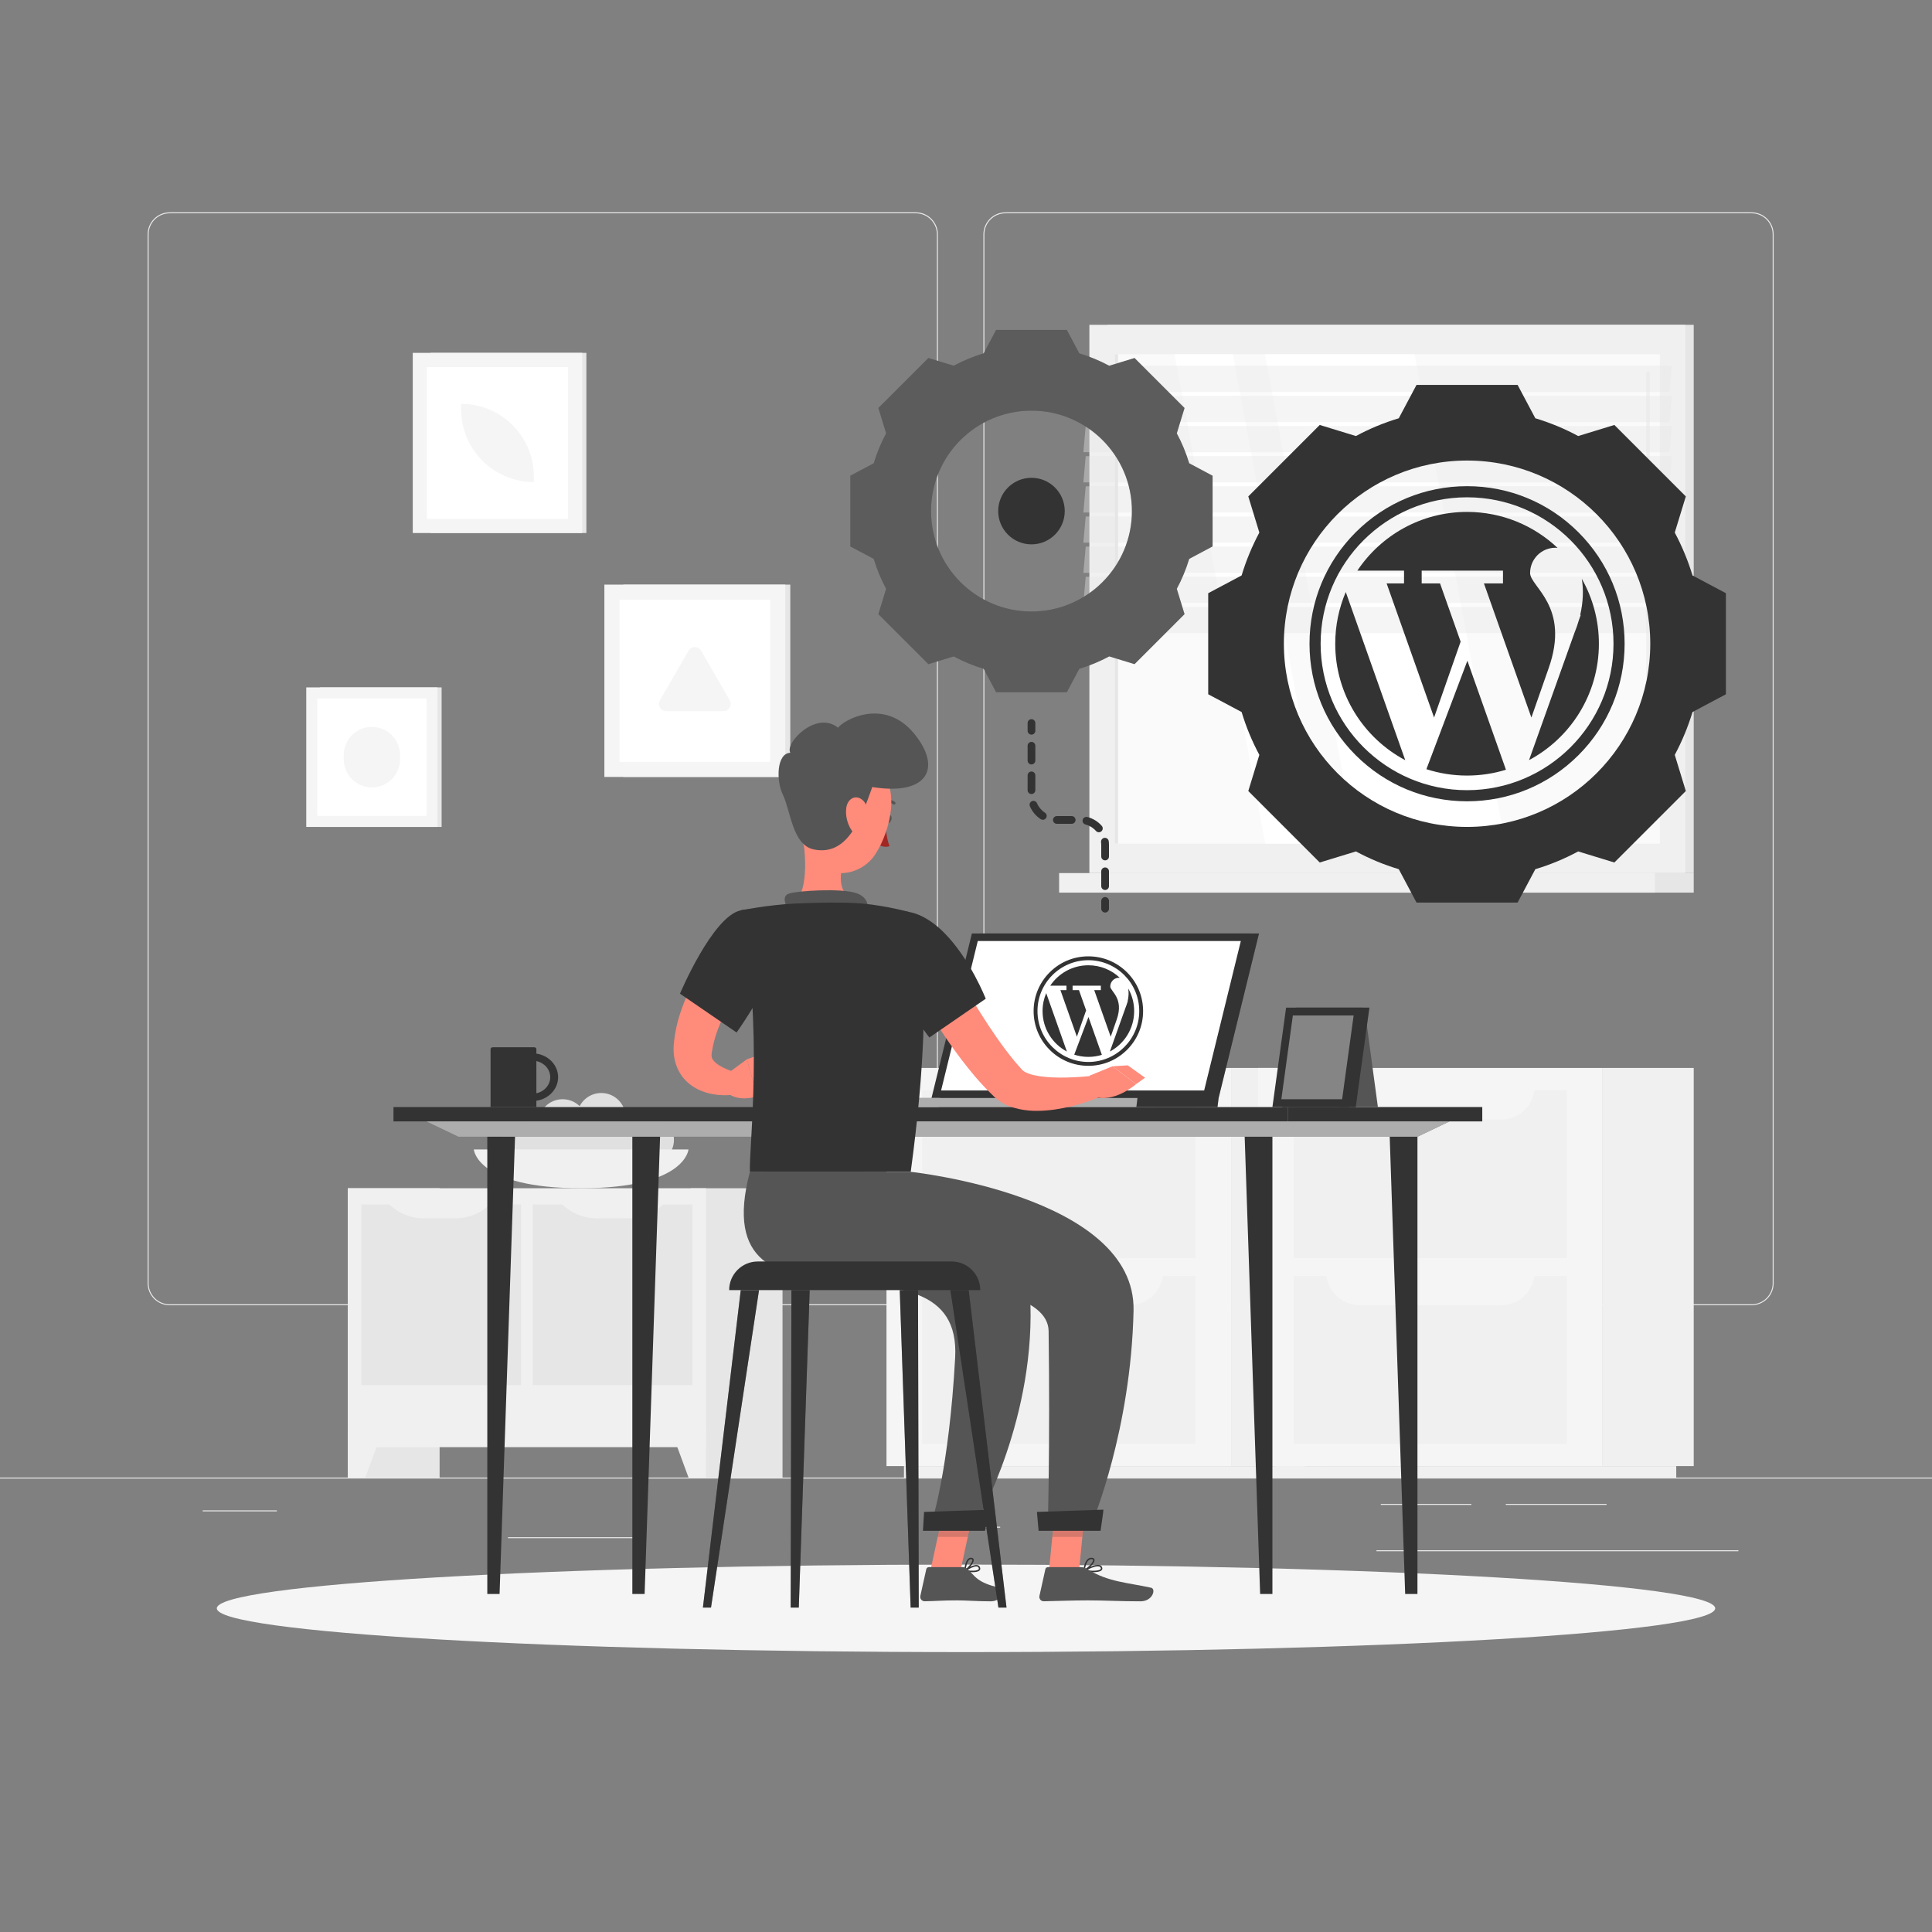 <svg width="600" height="600" viewBox="0 0 600 600" fill="none" xmlns="http://www.w3.org/2000/svg">
<rect x="0" y="0" width="600" height="600" fill="#808080" stroke="none"/>
<g style="mix-blend-mode:multiply">
<path d="M600 458.878H0V459.178H600V458.878Z" fill="#EBEBEB"/>
<path d="M197.512 477.389H157.765V477.689H197.512V477.389Z" fill="#EBEBEB"/>
<path d="M310.614 474.133H300.182V474.433H310.614V474.133Z" fill="#EBEBEB"/>
<path d="M85.981 469.066H62.951V469.366H85.981V469.066Z" fill="#EBEBEB"/>
<path d="M498.934 467.05H467.635V467.35H498.934V467.05Z" fill="#EBEBEB"/>
<path d="M456.952 467.05H428.819V467.35H456.952V467.05Z" fill="#EBEBEB"/>
<path d="M539.881 481.45H427.47V481.75H539.881V481.45Z" fill="#EBEBEB"/>
<path d="M284.417 405.36H52.698C48.922 405.36 45.848 402.287 45.848 398.51V72.792C45.848 69.016 48.922 65.942 52.698 65.942H284.417C288.192 65.942 291.265 69.016 291.265 72.792V398.51C291.265 402.287 288.192 405.36 284.417 405.36ZM52.698 66.244C49.086 66.244 46.148 69.181 46.148 72.793V398.512C46.148 402.124 49.086 405.061 52.698 405.061H284.417C288.028 405.061 290.965 402.124 290.965 398.512V72.792C290.965 69.181 288.028 66.242 284.417 66.242L52.698 66.244Z" fill="#EBEBEB"/>
<path d="M543.972 405.36H312.254C308.478 405.36 305.406 402.287 305.406 398.51V72.792C305.406 69.016 308.479 65.942 312.254 65.942H543.972C547.75 65.942 550.822 69.016 550.822 72.792V398.51C550.823 402.287 547.75 405.36 543.972 405.36ZM312.254 66.244C308.644 66.244 305.706 69.181 305.706 72.793V398.512C305.706 402.124 308.644 405.061 312.254 405.061H543.972C547.584 405.061 550.522 402.124 550.522 398.512V72.792C550.522 69.181 547.584 66.242 543.972 66.242L312.254 66.244Z" fill="#EBEBEB"/>
<path d="M382.327 455.305H410.591V331.659H382.327V455.305Z" fill="#F0F0F0"/>
<path d="M280.733 458.877H405.164V455.305H280.733V458.877Z" fill="#F0F0F0"/>
<path d="M382.326 331.66H275.306V455.306H382.326V331.66Z" fill="#F5F5F5"/>
<path d="M371.214 338.598H286.418V390.724H371.214V338.598Z" fill="#F0F0F0"/>
<path d="M371.214 396.241H286.418V448.367H371.214V396.241Z" fill="#F0F0F0"/>
<path d="M350.796 347.677H306.835C301.078 347.677 296.41 343.009 296.41 337.252H361.22C361.22 343.01 356.554 347.677 350.796 347.677Z" fill="#F5F5F5"/>
<path d="M350.796 405.322H306.835C301.078 405.322 296.41 400.654 296.41 394.896H361.22C361.22 400.654 356.554 405.322 350.796 405.322Z" fill="#F5F5F5"/>
<path d="M497.737 455.305H526V331.659H497.737V455.305Z" fill="#F0F0F0"/>
<path d="M396.143 458.877H520.574V455.305H396.143V458.877Z" fill="#F0F0F0"/>
<path d="M497.736 331.66H390.716V455.306H497.736V331.66Z" fill="#F5F5F5"/>
<path d="M486.624 338.598H401.828V390.724H486.624V338.598Z" fill="#F0F0F0"/>
<path d="M486.624 396.241H401.828V448.367H486.624V396.241Z" fill="#F0F0F0"/>
<path d="M466.206 347.677H422.245C416.488 347.677 411.82 343.009 411.82 337.252H476.63C476.63 343.01 471.964 347.677 466.206 347.677Z" fill="#F5F5F5"/>
<path d="M466.206 405.322H422.245C416.488 405.322 411.82 400.654 411.82 394.896H476.63C476.63 400.654 471.964 405.322 466.206 405.322Z" fill="#F5F5F5"/>
<path d="M133.705 165.533H182.107V109.583H133.705V165.533Z" fill="#E6E6E6"/>
<path d="M128.187 165.533H180.817V109.583H128.187V165.533Z" fill="#F5F5F5"/>
<path d="M176.408 161.124V113.992L132.595 113.992V161.124H176.408Z" fill="white"/>
<path d="M165.789 149.7V147.99C165.789 135.523 155.682 125.417 143.215 125.417V127.127C143.214 139.594 153.322 149.7 165.789 149.7Z" fill="#F5F5F5"/>
<path d="M343.961 271.145H526V100.87L343.961 100.87V271.145Z" fill="#E6E6E6"/>
<path d="M338.318 271.145H523.363V100.87L338.318 100.87V271.145Z" fill="#F0F0F0"/>
<path d="M343.961 277.213H526V271.145H343.961V277.213Z" fill="#E6E6E6"/>
<path d="M328.918 277.213H513.963V271.145H328.918V277.213Z" fill="#F0F0F0"/>
<path d="M515.464 262.005V110.01L346.218 110.01V262.005H515.464Z" fill="#FAFAFA"/>
<path d="M467.472 262.003L439.286 110.009H392.843L421.028 262.003H467.472Z" fill="white"/>
<path d="M511.806 210.437C512.118 210.437 512.37 210.144 512.37 209.784V115.958C512.37 115.598 512.118 115.306 511.806 115.306C511.494 115.306 511.242 115.598 511.242 115.958V209.785C511.242 210.144 511.495 210.437 511.806 210.437Z" fill="#F0F0F0"/>
<path d="M411.052 262.003L382.866 110.009H364.759L392.945 262.003H411.052Z" fill="white"/>
<path d="M347.221 262.005V110.011H346.218V262.005H347.221Z" fill="#E6E6E6"/>
<path opacity="0.4" d="M336.45 121.705H518.489L519.216 113.563H337.177L336.45 121.705Z" fill="#E6E6E6"/>
<path opacity="0.4" d="M336.45 131.071H518.489L519.216 122.929H337.177L336.45 131.071Z" fill="#E6E6E6"/>
<path opacity="0.4" d="M336.45 140.437H518.489L519.216 132.295H337.177L336.45 140.437Z" fill="#E6E6E6"/>
<path opacity="0.4" d="M336.45 149.803H518.489L519.216 141.662H337.177L336.45 149.803Z" fill="#E6E6E6"/>
<path opacity="0.4" d="M336.45 159.169H518.489L519.216 151.028H337.177L336.45 159.169Z" fill="#E6E6E6"/>
<path opacity="0.4" d="M336.45 168.535H518.489L519.216 160.394H337.177L336.45 168.535Z" fill="#E6E6E6"/>
<path opacity="0.4" d="M336.45 177.901H518.489L519.216 169.76H337.177L336.45 177.901Z" fill="#E6E6E6"/>
<path opacity="0.4" d="M336.45 187.268H518.489L519.216 179.126H337.177L336.45 187.268Z" fill="#E6E6E6"/>
<path opacity="0.4" d="M336.45 196.634H518.489L519.216 188.492H337.177L336.45 196.634Z" fill="#E6E6E6"/>
<path d="M99.384 256.811H137.149V213.476H99.384V256.811Z" fill="#E6E6E6"/>
<path d="M95.11 256.811H135.875V213.476H95.11V256.811Z" fill="#F5F5F5"/>
<path d="M132.46 253.396V216.891H98.525V253.396H132.46Z" fill="white"/>
<path d="M124.235 235.806V234.481C124.235 229.654 120.32 225.739 115.493 225.739C110.664 225.739 106.751 229.654 106.751 234.481V235.806C106.751 240.634 110.665 244.548 115.493 244.548C120.322 244.548 124.235 240.635 124.235 235.806Z" fill="#F5F5F5"/>
<path d="M193.584 241.291H245.43V181.559H193.584V241.291Z" fill="#E6E6E6"/>
<path d="M187.692 241.291H243.88V181.559H187.692V241.291Z" fill="#F5F5F5"/>
<path d="M239.173 236.584V186.266H192.398V236.584H239.173Z" fill="white"/>
<path d="M217.742 202.094L226.621 217.472C227.491 218.978 226.404 220.861 224.664 220.861H206.906C205.168 220.861 204.08 218.978 204.949 217.472L213.828 202.094C214.699 200.587 216.874 200.587 217.742 202.094Z" fill="#F5F5F5"/>
<path d="M108.028 458.878H136.523V369.02H108.028L108.028 458.878Z" fill="#E6E6E6"/>
<path d="M113.441 458.878H108.028V443.483H119.114L113.441 458.878Z" fill="#F0F0F0"/>
<path d="M214.525 458.878H243.02V369.02H214.525V458.878Z" fill="#E6E6E6"/>
<path d="M108.028 449.431H219.249V369.02H108.028L108.028 449.431Z" fill="#F0F0F0"/>
<path d="M112.227 374.061V430.186H161.822V374.061H112.227Z" fill="#E6E6E6"/>
<path d="M165.455 374.06V430.186H215.05V374.06H165.455Z" fill="#E6E6E6"/>
<path d="M185.346 378.367H195.158C199.421 378.367 203.495 376.615 206.426 373.52H174.079C177.01 376.614 181.085 378.367 185.346 378.367Z" fill="#F0F0F0"/>
<path d="M131.617 378.367H141.43C145.692 378.367 149.766 376.615 152.698 373.52H120.35C123.281 376.614 127.355 378.367 131.617 378.367Z" fill="#F0F0F0"/>
<path d="M213.836 458.878H219.248V443.483H208.162L213.836 458.878Z" fill="#F0F0F0"/>
<path d="M184.505 356.98C184.505 360.388 187.267 363.15 190.675 363.15C194.083 363.15 196.847 360.388 196.847 356.98C196.847 353.572 194.084 350.809 190.675 350.809C187.267 350.809 184.505 353.572 184.505 356.98Z" fill="#E0E0E0"/>
<path d="M193.476 359.141C196.884 359.141 199.646 356.378 199.646 352.97C199.646 349.563 196.884 346.8 193.476 346.8C190.068 346.8 187.305 349.563 187.305 352.97C187.305 356.378 190.068 359.141 193.476 359.141Z" fill="#E0E0E0"/>
<path d="M153.536 357.971C153.536 361.379 156.299 364.141 159.708 364.141C163.116 364.141 165.878 361.379 165.878 357.971C165.878 354.563 163.116 351.799 159.708 351.799C156.299 351.8 153.536 354.563 153.536 357.971Z" fill="#E0E0E0"/>
<path d="M201.735 361.544C205.915 361.544 209.303 358.156 209.303 353.977C209.303 349.798 205.915 346.41 201.735 346.41C197.556 346.41 194.168 349.798 194.168 353.977C194.168 358.156 197.556 361.544 201.735 361.544Z" fill="#E0E0E0"/>
<path d="M179.165 347.006C179.165 351.185 182.552 354.572 186.731 354.572C190.909 354.572 194.297 351.185 194.297 347.006C194.297 342.828 190.909 339.439 186.731 339.439C182.552 339.439 179.165 342.828 179.165 347.006Z" fill="#E0E0E0"/>
<path d="M167.165 348.94C167.165 353.118 170.552 356.507 174.731 356.507C178.909 356.507 182.297 353.119 182.297 348.94C182.297 344.761 178.909 341.374 174.731 341.374C170.552 341.374 167.165 344.761 167.165 348.94Z" fill="#E0E0E0"/>
<path d="M172.24 355.046C172.24 359.048 175.483 362.292 179.485 362.292C183.487 362.292 186.731 359.048 186.731 355.046C186.731 351.044 183.487 347.801 179.485 347.801C175.483 347.8 172.24 351.044 172.24 355.046Z" fill="#E0E0E0"/>
<path d="M159.707 354.572C159.707 358.865 163.187 362.345 167.479 362.345C171.772 362.345 175.252 358.865 175.252 354.572C175.252 350.28 171.772 346.8 167.479 346.8C163.187 346.8 159.707 350.28 159.707 354.572Z" fill="#E0E0E0"/>
<path d="M213.809 356.98C213.809 356.98 212.961 369.019 180.479 369.019C147.996 369.019 147.149 356.98 147.149 356.98H213.809Z" fill="#F0F0F0"/>
<path d="M300 513.073C428.498 513.073 532.667 506.99 532.667 499.486C532.667 491.981 428.498 485.898 300 485.898C171.502 485.898 67.333 491.981 67.333 499.486C67.333 506.99 171.502 513.073 300 513.073Z" fill="#F5F5F5"/>
<path d="M369.322 143.881C368.338 140.63 367.043 137.515 365.465 134.573L367.871 126.709L352.344 111.182L344.48 113.588C341.538 112.012 338.424 110.716 335.172 109.732L331.313 102.472H309.354L305.495 109.732C302.244 110.716 299.129 112.01 296.186 113.588L288.323 111.182L272.796 126.709L275.202 134.573C273.624 137.515 272.329 140.629 271.345 143.881L264.085 147.74V169.699L271.345 173.558C272.329 176.809 273.624 179.924 275.202 182.867L272.796 190.73L288.323 206.257L296.186 203.851C299.129 205.428 302.244 206.724 305.495 207.708L309.354 214.968H331.313L335.172 207.708C338.423 206.724 341.538 205.429 344.48 203.851L352.344 206.257L367.871 190.73L365.465 182.867C367.042 179.924 368.338 176.81 369.322 173.558L376.582 169.699V147.74L369.322 143.881ZM320.333 189.911C303.107 189.911 289.141 175.946 289.141 158.719C289.141 141.492 303.106 127.528 320.333 127.528C337.559 127.528 351.524 141.492 351.524 158.719C351.524 175.946 337.559 189.911 320.333 189.911Z" fill="#333333"/>
<path opacity="0.2" d="M369.322 143.881C368.338 140.63 367.043 137.515 365.465 134.573L367.871 126.709L352.344 111.182L344.48 113.588C341.538 112.012 338.424 110.716 335.172 109.732L331.313 102.472H309.354L305.495 109.732C302.244 110.716 299.129 112.01 296.186 113.588L288.323 111.182L272.796 126.709L275.202 134.573C273.624 137.515 272.329 140.629 271.345 143.881L264.085 147.74V169.699L271.345 173.558C272.329 176.809 273.624 179.924 275.202 182.867L272.796 190.73L288.323 206.257L296.186 203.851C299.129 205.428 302.244 206.724 305.495 207.708L309.354 214.968H331.313L335.172 207.708C338.423 206.724 341.538 205.429 344.48 203.851L352.344 206.257L367.871 190.73L365.465 182.867C367.042 179.924 368.338 176.81 369.322 173.558L376.582 169.699V147.74L369.322 143.881ZM320.333 189.911C303.107 189.911 289.141 175.946 289.141 158.719C289.141 141.492 303.106 127.528 320.333 127.528C337.559 127.528 351.524 141.492 351.524 158.719C351.524 175.946 337.559 189.911 320.333 189.911Z" fill="white"/>
<path d="M320.333 148.386C314.625 148.386 309.998 153.013 309.998 158.72C309.998 164.428 314.625 169.055 320.333 169.055C326.04 169.055 330.667 164.428 330.667 158.72C330.667 153.013 326.04 148.386 320.333 148.386Z" fill="#333333"/>
<path d="M525.619 178.711C524.218 174.064 522.361 169.612 520.114 165.398C520.114 165.398 520.114 165.397 520.113 165.397L523.547 154.17L501.355 131.978L490.121 135.415C485.916 133.145 481.462 131.298 476.812 129.896C476.81 129.896 476.811 129.896 476.809 129.895L471.3 119.528H439.916L434.405 129.898C429.758 131.288 425.307 133.145 421.093 135.414L409.86 131.977L387.669 154.169L391.102 165.394C391.1 165.395 391.1 165.396 391.099 165.397C388.852 169.61 386.994 174.064 385.592 178.712L375.219 184.226V215.609L385.59 221.122C385.59 221.123 385.591 221.125 385.591 221.126C386.993 225.775 388.85 230.23 391.099 234.434C391.1 234.436 391.102 234.438 391.102 234.439L387.667 245.666L409.859 267.857L421.097 264.419C425.308 266.687 429.757 268.542 434.403 269.933L439.916 280.307H471.3L476.812 269.936C476.812 269.936 476.812 269.936 476.813 269.936C481.462 268.535 485.915 266.688 490.117 264.419L501.356 267.857L523.548 245.666L520.113 234.438C520.113 234.437 520.114 234.436 520.114 234.436C522.363 230.231 524.22 225.778 525.622 221.128C525.622 221.126 525.622 221.125 525.623 221.124L535.998 215.61V184.228L525.619 178.711ZM455.605 256.806C424.19 256.806 398.722 231.338 398.722 199.922C398.722 168.493 424.189 143.026 455.605 143.026C487.021 143.026 512.502 168.493 512.502 199.922C512.502 231.34 487.02 256.806 455.605 256.806Z" fill="#333333"/>
<g clip-path="url(#clip0_48_5991)">
<path d="M436.035 181.191H430.631L445.364 222.839L453.612 199.268L447.218 181.191H441.516V177.223H466.765V181.191H460.852L475.585 222.839L480.881 207.704C487.829 188.314 475.187 182.274 475.187 177.947C475.187 173.62 478.695 170.112 483.023 170.112C483.257 170.112 483.484 170.124 483.707 170.145C476.375 163.224 466.488 158.979 455.61 158.979C441.395 158.979 428.874 166.225 421.534 177.223H436.035V181.191H436.035Z" fill="#333333"/>
<path d="M414.669 199.92C414.669 215.594 423.479 229.209 436.416 236.089L417.94 183.862C415.836 188.792 414.669 194.22 414.669 199.92Z" fill="#333333"/>
<path d="M491.241 179.746C491.826 183.194 491.649 187.069 490.75 190.96H490.913L490.294 192.729C489.927 194.006 489.465 195.313 488.941 196.597L474.854 236.062C487.763 229.174 496.551 215.574 496.551 199.92C496.551 192.584 494.619 185.701 491.241 179.746Z" fill="#333333"/>
<path d="M442.984 238.873C446.961 240.161 451.204 240.86 455.61 240.86C459.813 240.86 463.868 240.226 467.685 239.049L455.71 205.197L442.984 238.873Z" fill="#333333"/>
<path d="M490.209 165.321C480.967 156.08 468.68 150.99 455.61 150.99C442.54 150.99 430.253 156.08 421.011 165.321C411.77 174.563 406.68 186.85 406.68 199.92C406.68 212.99 411.77 225.277 421.011 234.519C430.253 243.76 442.541 248.85 455.61 248.85C468.68 248.85 480.967 243.76 490.209 234.519C499.451 225.277 504.54 212.99 504.54 199.92C504.54 186.85 499.45 174.563 490.209 165.321ZM455.61 245.398C430.533 245.398 410.132 224.997 410.132 199.92C410.132 174.843 430.533 154.442 455.61 154.442C480.687 154.442 501.088 174.843 501.088 199.92C501.088 224.997 480.687 245.398 455.61 245.398Z" fill="#333333"/>
</g>
<path d="M343.2 283.396C342.536 283.396 342 282.858 342 282.196V279.796C342 279.133 342.536 278.596 343.2 278.596C343.864 278.596 344.4 279.133 344.4 279.796V282.196C344.4 282.858 343.864 283.396 343.2 283.396Z" fill="#333333"/>
<path d="M324.515 252.386C323.414 251.67 322.561 250.655 322.048 249.449C321.787 248.839 321.081 248.556 320.475 248.815C319.864 249.074 319.58 249.78 319.841 250.39C320.542 252.035 321.706 253.42 323.206 254.398C323.409 254.528 323.634 254.592 323.86 254.592C324.252 254.592 324.636 254.4 324.866 254.046C325.226 253.492 325.07 252.749 324.515 252.386Z" fill="#333333"/>
<path d="M320.332 237.398C320.995 237.398 321.532 236.861 321.532 236.198V231.598C321.532 230.935 320.995 230.398 320.332 230.398C319.668 230.398 319.132 230.935 319.132 231.598V236.198C319.132 236.861 319.669 237.398 320.332 237.398Z" fill="#333333"/>
<path d="M332.82 253.444H328.218C327.554 253.444 327.018 253.981 327.018 254.644C327.018 255.306 327.554 255.844 328.218 255.844H332.82C333.484 255.844 334.02 255.306 334.02 254.644C334.02 253.98 333.482 253.444 332.82 253.444Z" fill="#333333"/>
<path d="M321.532 245.401V240.799C321.532 240.137 320.995 239.599 320.332 239.599C319.668 239.599 319.132 240.137 319.132 240.799V245.401C319.132 246.065 319.668 246.601 320.332 246.601C320.995 246.601 321.532 246.065 321.532 245.401Z" fill="#333333"/>
<path d="M344.327 261.24C344.243 260.584 343.645 260.117 342.984 260.202C342.327 260.287 341.861 260.888 341.946 261.546C341.982 261.824 342.001 262.108 342.001 262.397V265.992C342.001 266.656 342.538 267.192 343.201 267.192C343.865 267.192 344.401 266.656 344.401 265.992V262.397C344.4 262.004 344.374 261.619 344.327 261.24Z" fill="#333333"/>
<path d="M343.2 269.393C342.536 269.393 342 269.93 342 270.593V275.195C342 275.857 342.536 276.395 343.2 276.395C343.864 276.395 344.4 275.857 344.4 275.195V270.593C344.4 269.93 343.864 269.393 343.2 269.393Z" fill="#333333"/>
<path d="M342.161 256.472C340.973 255.127 339.431 254.178 337.702 253.73C337.06 253.564 336.406 253.949 336.239 254.591C336.072 255.232 336.457 255.887 337.099 256.054C338.363 256.381 339.491 257.076 340.361 258.061C340.598 258.33 340.93 258.467 341.261 258.467C341.543 258.467 341.827 258.367 342.055 258.166C342.552 257.728 342.599 256.969 342.161 256.472Z" fill="#333333"/>
<path d="M320.332 228.149C319.668 228.149 319.132 227.611 319.132 226.949V224.549C319.132 223.886 319.668 223.349 320.332 223.349C320.995 223.349 321.532 223.886 321.532 224.549V226.949C321.532 227.612 320.995 228.149 320.332 228.149Z" fill="#333333"/>
<path d="M400.04 343.812H122.198V348.262H400.04V343.812Z" fill="#333333"/>
<path d="M400.04 348.262H460.332V343.813H400.04V348.262Z" fill="#333333"/>
<path opacity="0.2" d="M400.04 348.262H460.332V343.813H400.04V348.262Z" fill="#333333"/>
<path d="M440.202 353.029H142.327L132.367 348.262H450.162L440.202 353.029Z" fill="#333333"/>
<path opacity="0.6" d="M440.202 353.029H142.327L132.367 348.262H450.162L440.202 353.029Z" fill="white"/>
<path d="M151.336 353.029V495.032H155.149L159.952 353.029H151.336Z" fill="#333333"/>
<path d="M196.378 353.029V495.032H200.191L204.994 353.029H196.378Z" fill="#333333"/>
<path d="M440.202 353.029V495.032H436.388L431.586 353.029H440.202Z" fill="#333333"/>
<path d="M395.16 353.029V495.032H391.346L386.544 353.029H395.16Z" fill="#333333"/>
<path d="M304.491 289.91L291.954 340.99H291.949L291.6 343.813H378.102L378.453 340.99L390.989 289.91H304.491Z" fill="#333333"/>
<path opacity="0.3" d="M304.491 289.91L291.954 340.99H291.949L291.6 343.813H378.102L378.453 340.99L390.989 289.91H304.491Z" fill="#333333"/>
<path d="M388.326 289.91H301.828L289.291 340.99H375.79L388.326 289.91Z" fill="#333333"/>
<path d="M373.961 338.656L385.351 292.244H303.658L292.266 338.656H373.961Z" fill="white"/>
<g clip-path="url(#clip1_48_5991)">
<path d="M331.199 307.493H329.321L334.44 321.963L337.306 313.774L335.084 307.493H333.103V306.114H341.876V307.493H339.821L344.94 321.963L346.78 316.705C349.194 309.968 344.802 307.869 344.802 306.366C344.802 304.862 346.021 303.644 347.524 303.644C347.605 303.644 347.684 303.648 347.762 303.655C345.214 301.25 341.779 299.776 338 299.776C333.061 299.776 328.711 302.293 326.161 306.114H331.199V307.493H331.199Z" fill="#333333"/>
<path d="M323.776 314C323.776 319.446 326.836 324.176 331.331 326.566L324.912 308.421C324.181 310.134 323.776 312.02 323.776 314Z" fill="#333333"/>
<path d="M350.379 306.991C350.583 308.189 350.521 309.535 350.209 310.887H350.265L350.05 311.502C349.923 311.945 349.762 312.399 349.58 312.845L344.686 326.557C349.171 324.164 352.224 319.439 352.224 314C352.224 311.451 351.553 309.06 350.379 306.991Z" fill="#333333"/>
<path d="M333.613 327.534C334.995 327.981 336.469 328.224 338 328.224C339.46 328.224 340.869 328.004 342.195 327.595L338.035 315.833L333.613 327.534Z" fill="#333333"/>
<path d="M350.021 301.979C346.81 298.768 342.541 297 338 297C333.459 297 329.19 298.768 325.979 301.979C322.768 305.19 321 309.459 321 314C321 318.541 322.768 322.81 325.979 326.021C329.19 329.232 333.459 331 338 331C342.541 331 346.81 329.232 350.021 326.021C353.232 322.81 355 318.541 355 314C355 309.459 353.232 305.19 350.021 301.979ZM338 329.801C329.287 329.801 322.199 322.713 322.199 314C322.199 305.287 329.287 298.199 338 298.199C346.712 298.199 353.801 305.287 353.801 314C353.801 322.713 346.713 329.801 338 329.801Z" fill="#333333"/>
</g>
<path d="M353.251 340.99L352.902 343.812H257.65L257.999 340.99H353.251Z" fill="#333333"/>
<path opacity="0.6" d="M353.251 340.99L352.902 343.812H257.65L257.999 340.99H353.251Z" fill="white"/>
<path d="M173.328 334.526C173.328 330.822 170.393 327.754 166.577 327.21V325.825C166.577 325.501 166.295 325.238 165.947 325.238H152.982C152.634 325.238 152.352 325.501 152.352 325.825V343.812H166.576V341.842C170.393 341.299 173.328 338.23 173.328 334.526ZM166.577 339.522V329.53C169.033 330.044 170.878 332.084 170.878 334.525C170.878 336.967 169.033 339.008 166.577 339.522Z" fill="#333333"/>
<path d="M415.877 343.813H427.919L424.351 317.424H415.877V343.813Z" fill="#555555"/>
<path d="M398.207 343.813H421.026L425.274 312.926H402.455L398.207 343.813Z" fill="#333333"/>
<path opacity="0.3" d="M398.207 343.813H421.026L425.274 312.926H402.455L398.207 343.813Z" fill="#333333"/>
<path d="M395.16 343.813H418.906L423.154 312.926H399.408L395.16 343.813Z" fill="#333333"/>
<path opacity="0.4" d="M416.807 341.378L420.385 315.36H401.508L397.93 341.378H416.807Z" fill="white"/>
<path d="M237.044 298.208L236.066 299.274L235.004 300.473C234.294 301.283 233.598 302.117 232.922 302.966C231.58 304.673 230.275 306.413 229.069 308.196C226.648 311.758 224.574 315.484 223.093 319.285C222.366 321.19 221.767 323.104 221.394 325.016C221.198 326.123 221.075 326.6 221.02 327.067C220.957 327.529 220.949 327.846 221.018 328.198C221.084 328.883 221.924 329.992 223.46 330.905C224.201 331.386 225.079 331.792 226.008 332.185C226.475 332.372 226.956 332.554 227.444 332.728C227.909 332.891 228.485 333.066 228.836 333.203L228.851 339.822C228.016 339.943 227.405 340.034 226.688 340.078C225.996 340.129 225.3 340.142 224.597 340.123C223.188 340.1 221.755 339.92 220.267 339.577C218.792 339.212 217.255 338.669 215.731 337.759C214.228 336.851 212.705 335.572 211.554 333.871C210.404 332.183 209.674 330.181 209.375 328.282C209.279 327.796 209.251 327.337 209.22 326.87C209.179 326.396 209.179 325.948 209.191 325.505L209.207 324.833C209.214 324.611 209.237 324.47 209.252 324.286L209.356 323.237C209.663 320.447 210.258 317.741 211.082 315.156C212.708 309.972 215.093 305.224 217.885 300.85C219.278 298.656 220.788 296.562 222.408 294.554C223.213 293.548 224.042 292.56 224.9 291.586C225.33 291.097 225.767 290.615 226.228 290.14C226.704 289.643 227.106 289.23 227.719 288.637L237.044 298.208Z" fill="#FF8B7B"/>
<path d="M226.378 333.054L231.966 328.956L235.153 340.451C235.153 340.451 230.201 342.288 226.411 339.82L226.378 333.054Z" fill="#FF8B7B"/>
<path d="M239.731 326.198L241.92 335.822L235.153 340.451L231.966 328.956L239.731 326.198Z" fill="#FF8B7B"/>
<path d="M275.101 254.096C274.854 254.808 275.031 255.516 275.495 255.678C275.961 255.84 276.538 255.394 276.785 254.683C277.032 253.972 276.856 253.264 276.391 253.102C275.927 252.94 275.349 253.385 275.101 254.096Z" fill="#555555"/>
<path d="M274.965 255.493C274.965 255.493 275.154 260.16 276.246 262.759C274.579 263.496 272.626 262.214 272.626 262.214L274.965 255.493Z" fill="#A02724"/>
<path d="M273.952 249.277C274.037 249.307 274.13 249.311 274.223 249.283C276.094 248.726 277.331 249.728 277.382 249.772C277.57 249.928 277.848 249.902 278.005 249.716C278.161 249.529 278.138 249.253 277.954 249.095C277.888 249.04 276.316 247.735 273.97 248.435C273.736 248.504 273.602 248.75 273.672 248.986C273.715 249.127 273.821 249.233 273.952 249.277Z" fill="#555555"/>
<path d="M248.789 256.711C250.128 263.543 251.465 276.06 246.685 280.619C246.685 280.619 248.552 287.549 261.247 287.549C275.206 287.549 267.918 280.619 267.918 280.619C260.299 278.8 260.496 273.148 261.823 267.839L248.789 256.711Z" fill="#FF8B7B"/>
<path d="M244.856 282.998C243.856 280.805 242.754 278.294 245.033 277.507C247.54 276.642 261.263 275.76 265.994 277.384C270.726 279.008 269.384 283.457 269.384 283.457L244.856 282.998Z" fill="#555555"/>
<path d="M292.78 294.708C295.711 300.005 298.87 305.446 302.069 310.682C305.278 315.938 308.604 321.114 312.184 325.873C313.073 327.083 313.986 328.212 314.904 329.346C315.354 329.936 315.838 330.425 316.304 330.964L317.009 331.758L317.185 331.957L317.273 332.057L317.302 332.084C317.335 332.119 317.365 332.159 317.393 332.202C317.647 332.538 318.38 333.005 319.354 333.379C320.334 333.761 321.554 334.02 322.853 334.235C328.127 334.986 334.452 334.61 340.384 334.028L342.205 340.392C340.584 341.107 339.07 341.651 337.469 342.188C335.885 342.732 334.273 343.194 332.627 343.592C329.329 344.381 325.92 344.95 322.214 344.984C320.357 345.008 318.422 344.852 316.348 344.405C314.287 343.933 312.013 343.186 309.82 341.495L309.017 340.832L308.822 340.664L308.705 340.549L308.471 340.32L307.534 339.4C306.92 338.783 306.258 338.174 305.702 337.542C304.546 336.287 303.374 335.034 302.33 333.736C298.02 328.592 294.269 323.246 290.752 317.784C288.991 315.053 287.3 312.293 285.683 309.49C284.052 306.674 282.481 303.916 280.957 300.935L292.78 294.708Z" fill="#FF8B7B"/>
<path d="M229.964 282.731C221.212 284.737 211.174 308.6 211.174 308.6L228.754 320.648C228.754 320.648 235.412 311.333 240.364 300.908C245.552 289.987 238.914 280.679 229.964 282.731Z" fill="#333333"/>
<path opacity="0.2" d="M236.237 297.947L227.923 320.077L228.749 320.65C228.749 320.65 232.347 315.604 236.237 308.79V297.947Z" fill="#333333"/>
<path d="M282.282 283.212C282.282 283.212 292.222 294.439 282.835 363.929C267.785 363.929 240.21 363.929 232.887 363.929C232.542 356.261 237.36 318.858 229.965 282.731C229.965 282.731 238.527 281.012 246.685 280.619C253.067 280.312 262.307 280.108 267.918 280.62C275.315 281.296 282.282 283.212 282.282 283.212Z" fill="#333333"/>
<path opacity="0.2" d="M276.737 303.301C276.901 303.505 277.996 314.779 286.601 324.683C286.805 320.208 286.88 316.192 286.867 312.594L276.737 303.301Z" fill="#333333"/>
<path d="M272.43 290.783C271.199 299.626 288.622 322.214 288.622 322.214L306.128 310.164C306.128 310.164 301.276 297.715 293.098 289.558C283.762 280.244 273.769 281.159 272.43 290.783Z" fill="#333333"/>
<path d="M338.362 334.064L345.493 331.145L352.829 336.679C352.829 336.679 345.826 342.872 339.465 340.468L338.362 334.064Z" fill="#FF8B7B"/>
<path d="M350.233 330.853L355.609 334.693L352.829 336.68L345.493 331.145L350.233 330.853Z" fill="#FF8B7B"/>
<path d="M251.897 244.334C249.394 253.259 247.476 258.354 250.329 264.373C254.62 273.428 266.796 273.178 271.915 265.182C276.522 257.984 279.841 244.601 272.499 238.148C265.264 231.792 254.4 235.411 251.897 244.334Z" fill="#FF8B7B"/>
<path d="M270.897 244.424C267.255 254.678 263.068 265.933 252.723 263.8C246.049 262.422 245.533 251.681 243.126 246.798C241.009 242.504 241.135 233.892 245.478 233.785C243.519 230.926 253.464 220.474 260.255 226C261.991 223.598 274.536 216.533 283.825 227.748C292.609 238.354 288.319 247.228 270.897 244.424Z" fill="#555555"/>
<path d="M262.805 250.976C262.51 253.386 263.204 255.832 264.266 257.543C265.864 260.117 268.205 259.127 269.053 256.505C269.816 254.144 269.905 249.962 267.68 248.297C265.488 246.655 263.142 248.221 262.805 250.976Z" fill="#FF8B7B"/>
<path d="M339.46 488.251C340.657 488.251 341.814 488.086 342.203 487.548C342.339 487.36 342.447 487.038 342.185 486.581C342.039 486.324 341.802 486.151 341.483 486.064C339.929 485.64 336.665 487.5 336.527 487.58C336.447 487.626 336.403 487.717 336.419 487.808C336.433 487.899 336.503 487.97 336.594 487.988C337.189 488.107 338.343 488.251 339.46 488.251ZM340.939 486.439C341.095 486.439 341.238 486.455 341.367 486.489C341.571 486.545 341.712 486.645 341.8 486.799C341.957 487.074 341.899 487.21 341.843 487.289C341.409 487.891 339.047 487.906 337.312 487.661C338.178 487.217 339.849 486.439 340.939 486.439Z" fill="#333333"/>
<path d="M336.637 487.992C336.669 487.992 336.698 487.986 336.728 487.973C337.855 487.466 340.089 485.447 339.918 484.392C339.877 484.145 339.702 483.836 339.095 483.774C338.645 483.732 338.231 483.857 337.869 484.154C336.681 485.13 336.43 487.645 336.419 487.751C336.412 487.83 336.446 487.906 336.51 487.952C336.546 487.979 336.592 487.992 336.637 487.992ZM338.916 484.206C338.959 484.206 339.004 484.208 339.049 484.213C339.446 484.254 339.473 484.41 339.48 484.462C339.583 485.095 338.065 486.682 336.916 487.373C337.036 486.638 337.369 485.134 338.148 484.494C338.383 484.302 338.635 484.206 338.916 484.206Z" fill="#333333"/>
<path d="M325.774 487.771H335.112L337.232 466.145H327.894L325.774 487.771Z" fill="#FF8B7B"/>
<path d="M335.645 486.69H325.446C325.064 486.69 324.733 486.955 324.65 487.328L322.806 495.629C322.615 496.489 323.268 497.305 324.149 497.29C327.828 497.227 333.144 497.011 337.768 497.011C343.174 497.011 347.843 497.306 354.184 497.306C358.018 497.306 359.081 493.43 357.476 493.08C350.171 491.482 344.206 491.311 337.892 487.418C337.208 486.995 336.451 486.69 335.645 486.69Z" fill="#555555"/>
<path opacity="0.2" d="M337.23 466.151L336.138 477.299H326.796L327.887 466.151H337.23Z" fill="#333333"/>
<path d="M302.03 488.25C302.988 488.25 303.916 488.104 304.274 487.633C304.426 487.436 304.547 487.093 304.267 486.583C304.12 486.316 303.887 486.143 303.572 486.068C302.213 485.748 299.63 487.514 299.521 487.59C299.449 487.639 299.413 487.727 299.429 487.812C299.446 487.897 299.51 487.966 299.594 487.986C300.073 488.101 301.067 488.25 302.03 488.25ZM303.199 486.469C303.296 486.469 303.388 486.479 303.472 486.498C303.661 486.542 303.794 486.64 303.88 486.796C304.08 487.159 303.962 487.313 303.924 487.363C303.524 487.885 301.619 487.895 300.222 487.661C301.026 487.166 302.35 486.469 303.199 486.469Z" fill="#333333"/>
<path d="M299.646 487.992C299.682 487.992 299.719 487.984 299.752 487.966C300.718 487.441 302.586 485.395 302.389 484.354C302.353 484.165 302.214 483.839 301.685 483.774C301.343 483.733 301.025 483.827 300.743 484.058C299.658 484.945 299.435 487.639 299.425 487.754C299.419 487.835 299.458 487.913 299.525 487.957C299.563 487.98 299.605 487.992 299.646 487.992ZM301.531 484.207C301.564 484.207 301.597 484.208 301.631 484.213C301.919 484.249 301.943 484.38 301.955 484.436C302.071 485.052 300.881 486.598 299.921 487.327C300.03 486.54 300.328 484.969 301.024 484.402C301.182 484.271 301.349 484.207 301.531 484.207Z" fill="#333333"/>
<path d="M288.948 487.771H298.286L302.98 466.145H293.641L288.948 487.771Z" fill="#FF8B7B"/>
<path d="M298.95 486.69H288.459C288.077 486.69 287.746 486.955 287.663 487.328L285.819 495.629C285.628 496.489 286.303 497.304 287.185 497.29C290.848 497.226 292.627 497.012 297.241 497.012C300.079 497.012 303.723 497.308 307.642 497.308C311.476 497.308 312.073 493.432 310.469 493.081C303.274 491.507 302.769 489.337 300.465 487.266C300.051 486.89 299.508 486.69 298.95 486.69Z" fill="#555555"/>
<g opacity="0.2">
<path d="M293.638 466.151H302.981L300.557 477.299H291.214L293.638 466.151Z" fill="#333333"/>
</g>
<path d="M282.835 363.929C282.835 363.929 352.801 371.329 352.035 407.018C351.237 444.14 339.293 472.555 339.293 472.555H325.417C325.417 472.555 326.124 449.922 325.657 413.375C325.518 402.426 303.394 398.808 281.788 397.531C263.124 396.428 246.753 384.69 239.501 367.457L238.017 363.929H282.835Z" fill="#555555"/>
<path d="M342.682 468.839C342.755 468.839 341.789 475.406 341.789 475.406H322.546L322.025 469.544L342.682 468.839Z" fill="#333333"/>
<path d="M267.865 363.929C267.865 363.929 318.579 380.75 319.857 401.561C322.211 439.886 303.412 472.555 303.412 472.555H289.404C289.404 472.555 294.724 456.36 296.633 421.638C299.031 378.01 217.638 421.561 232.888 363.93H267.865V363.929Z" fill="#555555"/>
<path d="M307.64 468.839C307.714 468.839 305.874 475.406 305.874 475.406H286.631L286.984 469.544L307.64 468.839Z" fill="#333333"/>
<path d="M304.435 400.662H226.445C226.445 395.748 230.429 391.764 235.343 391.764H295.537C300.451 391.764 304.435 395.748 304.435 400.662Z" fill="#333333"/>
<path d="M230.047 400.662L218.297 499.249H220.808L235.721 400.662H230.047Z" fill="#333333"/>
<path opacity="0.4" d="M230.047 400.662L218.297 499.249H220.808L235.721 400.662H230.047Z" fill="#333333"/>
<path d="M245.782 400.662L245.557 499.249H248.069L251.455 400.662H245.782Z" fill="#333333"/>
<path opacity="0.4" d="M245.782 400.662L245.557 499.249H248.069L251.455 400.662H245.782Z" fill="#333333"/>
<path d="M300.832 400.662L312.582 499.249H310.072L295.158 400.662H300.832Z" fill="#333333"/>
<path opacity="0.4" d="M300.832 400.662L312.582 499.249H310.072L295.158 400.662H300.832Z" fill="#333333"/>
<path d="M285.097 400.662L285.322 499.249H282.811L279.424 400.662H285.097Z" fill="#333333"/>
<path opacity="0.4" d="M285.097 400.662L285.322 499.249H282.811L279.424 400.662H285.097Z" fill="#333333"/>
</g>
<defs>
<clipPath id="clip0_48_5991">
<rect width="97.86" height="97.86" fill="white" transform="translate(406.68 150.99)"/>
</clipPath>
<clipPath id="clip1_48_5991">
<rect width="34" height="34" fill="white" transform="translate(321 297)"/>
</clipPath>
</defs>
</svg>
